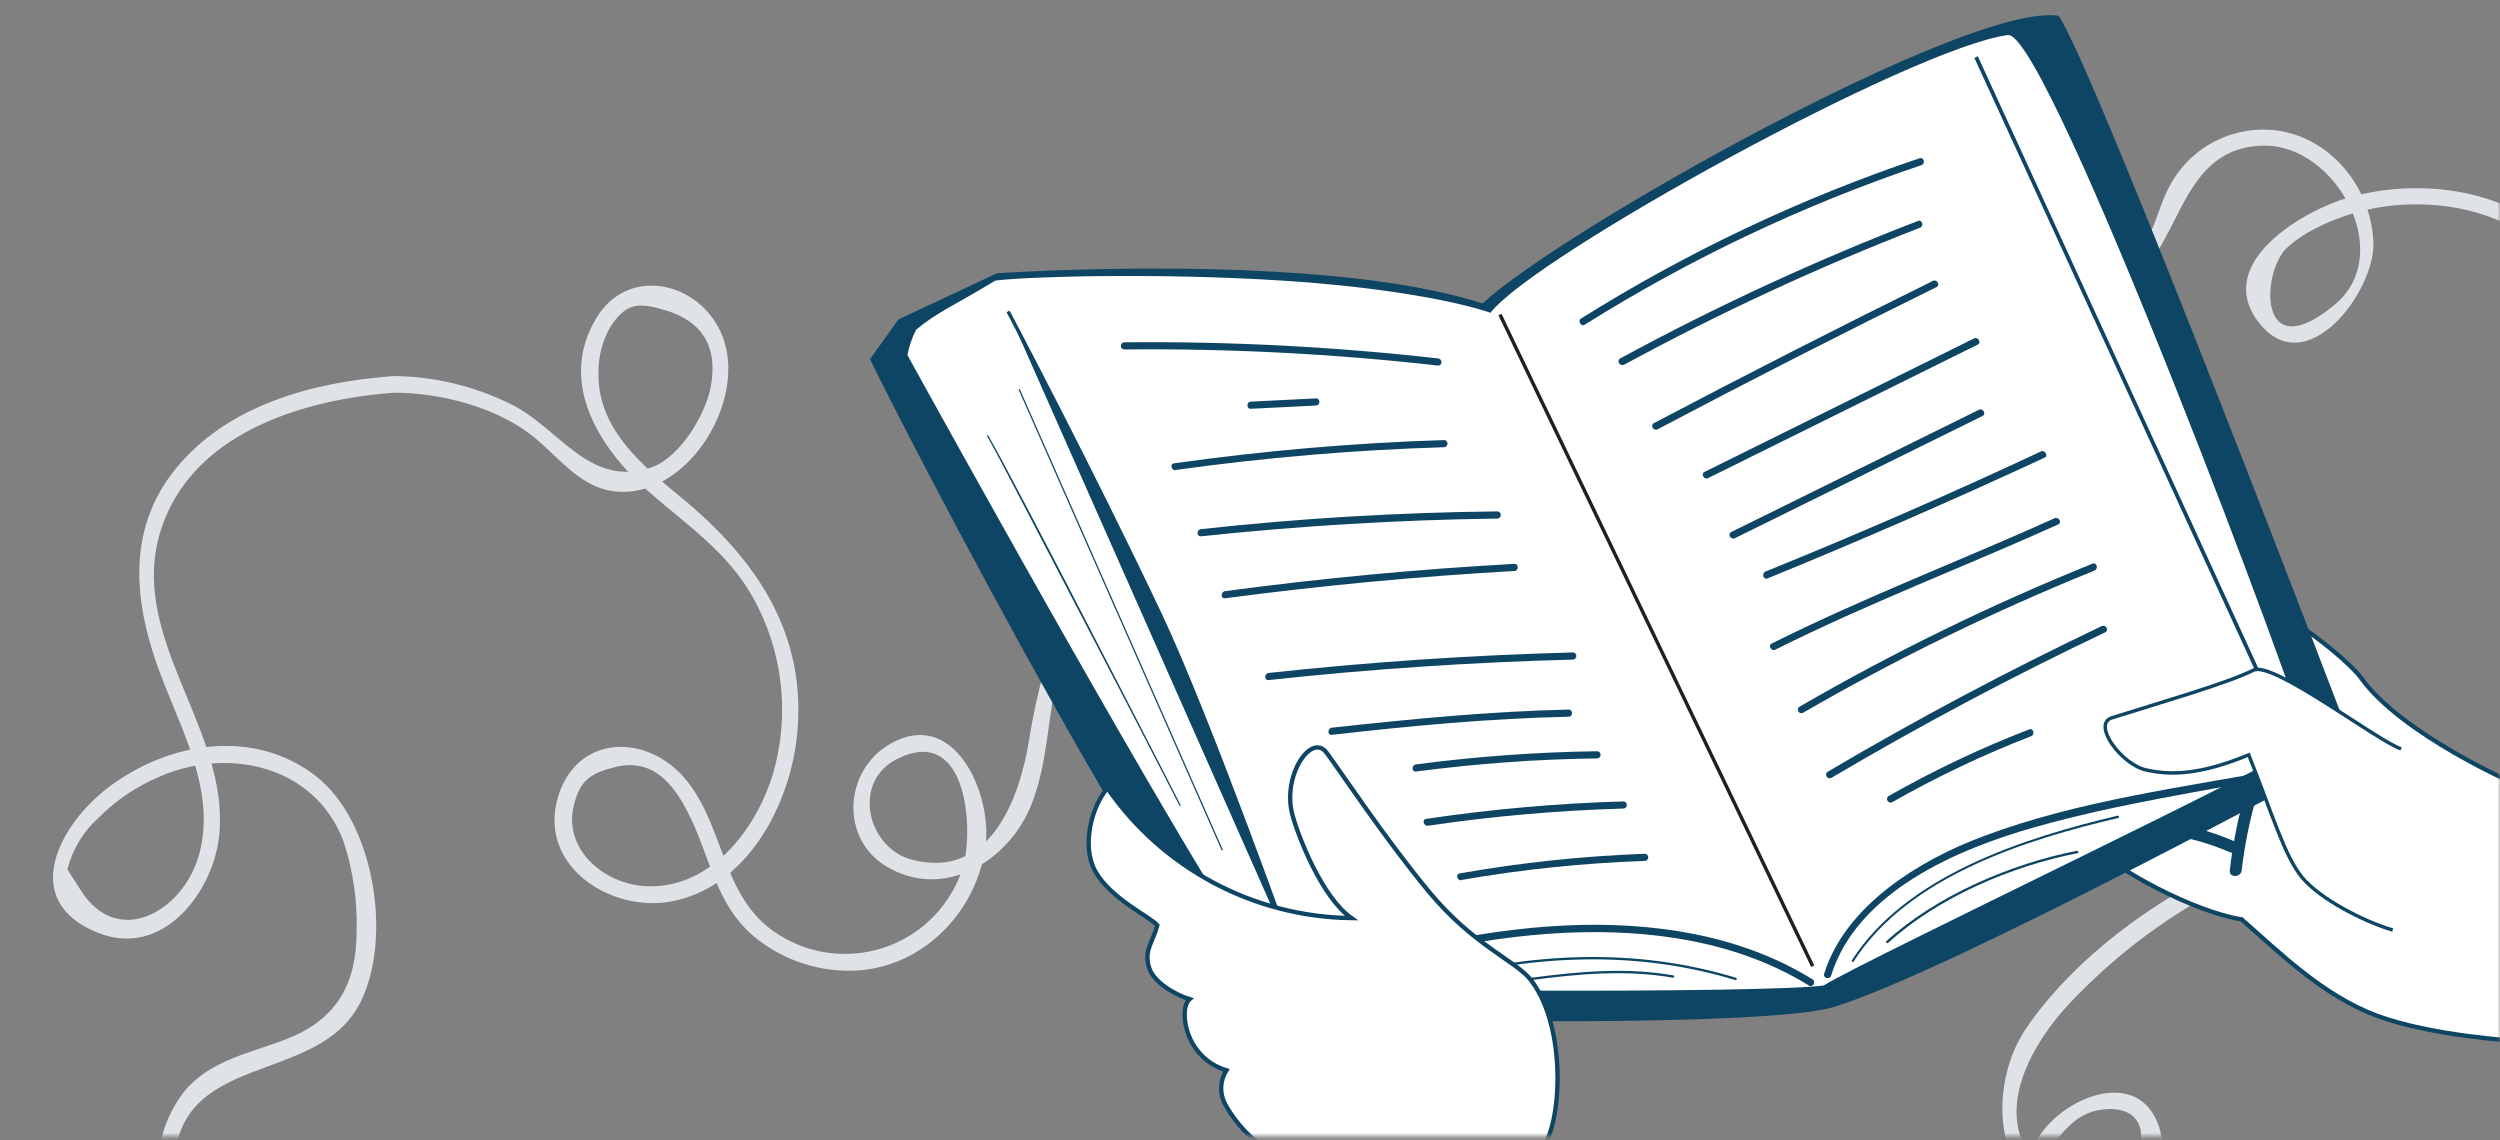 <svg width="502" height="229" viewBox="0 0 502 229" fill="none" xmlns="http://www.w3.org/2000/svg">
<rect x="0" y="0" width="502" height="229" fill="#808080" stroke="none"/>
<mask id="mask0" mask-type="alpha" maskUnits="userSpaceOnUse" x="0" y="0" width="502" height="229">
<rect width="502" height="228.182" fill="#C4C4C4"/>
</mask>
<g mask="url(#mask0)">
<path d="M78.736 78.857C88.297 78.743 100.304 81.845 107.704 88.183C113.44 93.066 117.876 99.385 126.29 98.715C139.961 97.623 150.496 78.417 144.55 66.315C139.559 56.166 125.792 53.639 119.693 63.96C111.911 76.904 120.496 90.193 130.248 98.715C137.896 105.397 146.099 110.855 151.185 119.951C154.177 125.3 156.074 131.194 156.763 137.287C157.453 143.379 156.921 149.549 155.2 155.433C151.758 166.75 142.427 178.775 129.387 177.933C121.28 177.397 113.115 170.599 115.2 161.81C116.404 156.678 118.641 155.261 123.402 154.054C130.936 152.14 135.162 157.157 138.374 163.629C142.619 172.112 143.67 181.456 151.261 187.929C156.673 192.481 163.525 194.958 170.592 194.918C184.684 194.918 196.214 183.429 197.916 169.661C199.197 159.378 191.644 142.01 178.795 149.344C169.445 154.667 168.642 168.359 177.973 173.969C189.598 180.939 202.6 172.878 207.094 161.599C210.555 152.906 210.325 143.274 212.658 134.312C215.564 123.148 222.218 113.708 230.364 105.742C247.171 89.389 270.096 76.521 292.162 68.996C313.405 61.777 343.788 57.641 362.449 73.496C367.994 78.225 371.723 84.487 370.27 91.974C368.817 99.461 362.736 106.566 354.591 104.268C334.304 98.523 347.631 71.025 356.369 61.796C365.662 51.992 378.033 47.913 391.054 51.858C400.614 54.749 409.2 61.068 419.735 59.881C439.257 57.66 434.152 29.473 454.726 29.243C468.952 29.109 481.285 50.938 468.722 61.26C453.426 73.859 454.076 55.113 458.952 50.019C460.662 48.411 462.593 47.056 464.688 45.998C470.605 42.921 477.144 41.232 483.809 41.058C494.057 40.675 505.472 44.007 512.624 51.743C521.993 61.911 516.734 72.806 510.253 82.611C503.56 92.683 500.75 104.268 505.262 115.834C518.054 130.942 541.113 128.874 548.15 150.761C551.974 162.365 547.672 176.095 536.677 182.28C524.918 188.924 511.82 183.218 500.75 178.335C483.082 170.676 467.403 165.639 448.684 173.49C433.253 179.944 415.968 192.792 406.618 206.848C400.079 216.709 399.486 234.747 412.259 240.607C420.079 244.207 436.37 237.428 433.865 227.413C430.672 214.699 416.657 219.198 410.557 226.686C405.337 233.081 403.559 241.717 399.582 248.879C394.195 258.451 387.27 267.069 379.084 274.385C342.889 307.11 291.531 311.151 245.373 303.568C235.507 301.94 224.991 300.293 216.252 295.066C211.319 292.117 206.558 288.191 204.895 282.408C204.327 280.586 204.146 278.666 204.364 276.77C204.581 274.873 205.192 273.044 206.157 271.398C212.428 262.685 229.847 268.506 216.903 280.111C210.459 285.855 195.679 288 187.457 289.685C174.977 292.308 162.254 293.592 149.502 293.515C125.878 293.368 102.484 288.856 80.495 280.206C60.992 272.547 35.045 259.545 34.95 235.168C34.835 210.505 63.803 218.432 72.388 201.237C78.908 188.177 75.046 164.854 63.44 155.854C50.935 146.127 33.917 148.999 21.929 157.98C11.909 165.486 3.592 180.958 19.749 187.335C32.713 192.486 42.981 179.063 44.051 167.439C45.963 146.108 25.447 127.974 32.311 106.412C38.468 87.072 60.572 80.293 78.66 78.896C80.782 78.723 80.801 75.372 78.66 75.545C62.828 76.751 45.696 81.289 35.256 94.157C24.816 107.025 27.072 122.516 32.866 137.05C37.187 147.984 43.401 160.029 39.864 171.978C36.633 183.007 23.688 190.456 16.288 178.871L13.535 174.582C14.54 170.551 16.74 166.92 19.845 164.165C23.183 160.799 27.128 158.096 31.47 156.199C45.352 149.823 63.115 153.461 68.966 168.914C70.903 174.776 71.796 180.933 71.604 187.105C71.604 197.541 67.589 204.607 57.914 208.494C50.533 211.443 42.35 212.707 37.015 219.141C32.978 224.362 31.096 230.935 31.757 237.505C33.038 255.313 47.684 267.76 62.35 275.553C101.13 295.655 145.631 301.793 188.394 292.94C196.367 291.274 229.14 285.836 226.176 271.762C223.576 259.315 205.545 262.877 201.969 272.489C196.73 286.525 210.688 297.019 221.97 301.404C242.543 309.408 268.146 310.787 289.982 310.212C330.575 309.121 372.201 293.898 396.58 259.89C401.371 252.905 405.349 245.395 408.435 237.505C410.748 231.99 414.668 224.101 421.399 222.913C432.527 220.998 431.609 232.22 425.337 235.934C420.806 238.615 415.223 239.151 410.94 235.571C398.071 224.809 408.511 208.245 417.326 199.667C426.015 190.793 436.098 183.405 447.173 177.799C452.962 174.887 459.276 173.17 465.74 172.749C472.204 172.328 478.686 173.211 484.803 175.348C495.128 178.871 504.669 184.788 515.3 187.431C530.176 191.088 544.88 185.516 550.75 170.618C556.926 154.954 548.647 137.95 534.976 129.41C527.672 124.853 519.086 122.574 512.031 117.519C500.348 109.112 504.268 97.451 511.056 87.34C519.067 75.391 526.62 61.949 514.88 49.445C504.115 37.956 486.199 35.562 471.667 39.641C462.948 42.092 444.458 52.547 453.388 64.534C462.948 77.268 477.059 58.407 476.581 48.545C475.893 34.605 463.502 23.249 449.468 26.62C446.569 27.317 443.85 28.619 441.488 30.441C439.125 32.262 437.173 34.562 435.758 37.19C433.578 41.019 432.814 45.73 430.366 49.445C424.764 57.889 415.777 57.698 407.115 54.921C396.752 51.628 387.995 45.5 376.656 47.051C368.828 48.345 361.575 51.983 355.853 57.487C344.992 67.445 334.552 87.225 344.629 101.012C353.291 112.866 368.855 108.27 372.908 95.076C377.517 80.064 364.476 68.555 351.742 63.806C311.588 48.87 262.2 73.381 232.199 99.442C216.214 113.344 209.924 128.28 206.597 148.769C204.684 160.757 198.566 176.669 183.116 172.629C174.187 170.293 170.841 156.946 180.306 152.312C194.378 145.418 195.602 166.922 193.289 174.39C192.145 177.893 190.24 181.097 187.71 183.773C185.18 186.448 182.089 188.528 178.659 189.861C175.229 191.195 171.546 191.75 167.876 191.485C164.206 191.22 160.641 190.143 157.437 188.331C145.028 181.437 145.965 167.267 138.183 157.118C130.4 146.969 115.238 147.103 111.796 160.948C108.622 174.084 122.523 183.007 134.301 181.092C149.712 178.565 158.584 161.944 160.038 147.678C162.141 127.438 151.95 112.444 137.093 100.151C129.043 93.506 119.884 86.172 120.171 74.664C120.166 71.523 120.976 68.435 122.523 65.702C125.773 60.685 128.259 60.704 133.67 62.313C141.051 64.553 144.282 69.666 142.676 77.881C141.586 83.415 136.519 91.764 130.993 93.774C118.374 98.274 112.236 85.77 102.503 81.117C95.128 77.469 87.02 75.551 78.794 75.506C78.38 75.543 77.994 75.732 77.71 76.036C77.427 76.341 77.266 76.74 77.259 77.156C77.252 77.572 77.399 77.976 77.672 78.29C77.945 78.605 78.324 78.806 78.736 78.857Z" fill="#DFE2E6"/>
<path d="M474.012 136.008C471.852 132.963 456.325 119.252 442.214 116.859C429.786 116.15 416.574 121.589 414.26 127.161C410.665 135.778 416.86 165.458 420.474 169.767C424.528 174.554 440.78 183.171 450.111 184.607C457.511 191.06 466.364 199.926 477.358 203.986C488.353 208.045 505.351 209.022 505.351 209.022V157.55C505.351 157.55 482.138 147.497 474.012 136.008Z" fill="white" stroke="#0F4564" stroke-width="0.872" stroke-miterlimit="10"/>
<path d="M450.13 174.763C450.731 169.616 451.767 164.53 453.228 159.559C453.279 159.263 453.218 158.959 453.057 158.706C452.896 158.453 452.647 158.269 452.358 158.19C452.069 158.112 451.761 158.143 451.494 158.279C451.227 158.416 451.02 158.646 450.914 158.927C449.417 164.107 448.355 169.405 447.74 174.763C447.568 176.295 449.958 176.276 450.13 174.763Z" fill="#0F4564"/>
<path d="M436.191 167.717C440.137 168.374 443.989 169.505 447.664 171.087C449.06 171.7 450.283 169.632 448.868 169.019C445.037 167.338 441.019 166.123 436.899 165.4C435.388 165.151 434.757 167.449 436.268 167.717H436.191Z" fill="#0F4564"/>
<path d="M174.696 72.107L180.432 64.122L200.184 54.873C200.184 54.873 264.869 50.392 297.699 60.924C313.952 45.93 395.54 0.299 413.38 3.171C420.703 13.703 472.979 150.923 472.979 150.923C472.979 150.923 390.76 195.616 367.815 202.318C355.425 205.937 281.122 205.822 253.397 202.95C241.255 201.686 181.063 85.511 174.696 72.107Z" fill="#0F4564"/>
<path d="M182.21 71.302C182.554 69.54 183.133 67.834 183.931 66.227C188.08 62.723 191.732 61.287 199.858 56.346C206.818 55.465 233.415 54.795 257.469 56.346C277.508 57.629 292.192 60.406 299.286 62.8C308.215 51.31 384.067 9.585 403.188 7.038C411.238 5.966 463.724 146.499 463.093 148.739C462.462 150.979 374.029 192.934 366.209 197.875C355.061 199.483 262.326 199.158 256.59 197.568C250.853 195.979 182.21 71.302 182.21 71.302Z" fill="white"/>
<path d="M263.57 197.896C293.302 187.326 334.794 180.279 363.227 197.896C364.011 198.375 364.737 197.13 363.953 196.651C335.1 178.766 293.36 185.775 263.187 196.498C262.327 196.804 262.709 198.202 263.57 197.877V197.896Z" fill="#0F4564"/>
<path d="M287.144 197.187C307.47 191.788 328.216 190.639 348.465 196.805C348.751 196.805 348.885 196.422 348.598 196.345C328.292 190.16 307.412 191.309 287.011 196.728C286.965 196.757 286.93 196.8 286.911 196.85C286.892 196.901 286.889 196.956 286.904 197.008C286.92 197.06 286.951 197.106 286.995 197.138C287.038 197.17 287.09 197.188 287.144 197.187Z" fill="#0F4564"/>
<path d="M307.547 196.804C316.783 195.559 326.668 194.678 335.922 196.325C336.209 196.325 336.343 195.923 336.037 195.865C326.745 194.199 316.916 195.08 307.547 196.325C307.241 196.325 307.241 196.842 307.547 196.804Z" fill="#0F4564"/>
<path d="M367.682 195.92C372.921 179.031 393.131 170.472 408.543 166.106C425.216 161.395 442.405 158.868 459.404 155.612C460.302 155.44 459.92 154.061 459.021 154.234C438.696 158.063 417.587 160.648 398.122 167.963C385.502 172.693 370.55 181.789 366.286 195.537C366.018 196.418 367.395 196.801 367.682 195.92Z" fill="#0F4564"/>
<path d="M372.271 192.974C383.208 176.008 406.688 168.617 425.331 164.251C425.637 164.251 425.503 163.734 425.197 163.792C406.478 168.234 382.864 175.721 371.869 192.802C371.697 193.051 372.118 193.3 372.271 193.032V192.974Z" fill="#0F4564"/>
<path d="M379.154 189.317C389.193 180.164 404.011 173.883 417.166 171.317C417.472 171.317 417.338 170.781 417.032 170.839C403.782 173.443 388.868 179.82 378.791 188.973C378.562 189.183 378.906 189.528 379.135 189.317H379.154Z" fill="#0F4564"/>
<path d="M301.199 63.164L363.991 194.007" stroke="#231F20" stroke-width="0.698" stroke-miterlimit="10"/>
<path fill-rule="evenodd" clip-rule="evenodd" d="M457.006 143.751L396.451 11.624L397.153 11.302L457.708 143.428L457.006 143.751Z" fill="#0F4564"/>
<path fill-rule="evenodd" clip-rule="evenodd" d="M245.325 170.777L204.521 78.212L204.757 78.107L245.561 170.672L245.325 170.777Z" fill="#0F4564"/>
<path d="M198.272 87.427C203.683 96.676 234.315 156.554 236.991 161.782L198.272 87.427Z" fill="#0F4564"/>
<path fill-rule="evenodd" clip-rule="evenodd" d="M236.54 161.182C232.284 152.87 203.398 96.444 198.16 87.492L198.382 87.361C203.624 96.321 232.516 152.757 236.769 161.065C236.908 161.337 237.021 161.557 237.105 161.722L236.876 161.84C236.791 161.674 236.679 161.454 236.54 161.182Z" fill="#0F4564"/>
<path d="M202.421 62.533C202.421 62.533 218.98 93.803 233.015 123.483C242.938 144.547 259.784 192.093 259.784 192.093" fill="#0F4564"/>
<path d="M202.421 62.533C202.421 62.533 218.98 93.803 233.015 123.483C242.938 144.547 259.784 192.093 259.784 192.093" stroke="#0F4564" stroke-width="0.698" stroke-miterlimit="10"/>
<path d="M225.672 70.172C246.751 69.958 267.824 71.038 288.77 73.408C289.688 73.408 289.669 72.067 288.77 71.972C267.824 69.602 246.751 68.521 225.672 68.736C225.502 68.763 225.347 68.851 225.236 68.983C225.124 69.114 225.063 69.281 225.063 69.454C225.063 69.626 225.124 69.793 225.236 69.925C225.347 70.056 225.502 70.144 225.672 70.172Z" fill="#0F4564"/>
<path d="M251.179 82.084L264.239 81.433C265.157 81.433 265.157 79.958 264.239 79.996L251.179 80.647C250.262 80.647 250.243 82.122 251.179 82.084Z" fill="#0F4564"/>
<path d="M236.055 94.376C253.958 91.874 271.983 90.346 290.052 89.799C290.222 89.771 290.376 89.683 290.488 89.552C290.6 89.42 290.661 89.254 290.661 89.081C290.661 88.908 290.6 88.741 290.488 88.61C290.376 88.478 290.222 88.391 290.052 88.363C271.88 88.935 253.752 90.495 235.749 93.035C234.831 93.169 235.213 94.548 236.131 94.414L236.055 94.376Z" fill="#0F4564"/>
<path d="M241.236 107.685C261.045 105.579 280.886 104.392 300.759 104.124C300.929 104.096 301.084 104.008 301.195 103.877C301.307 103.745 301.368 103.578 301.368 103.406C301.368 103.233 301.307 103.066 301.195 102.934C301.084 102.803 300.929 102.715 300.759 102.688C280.822 102.892 260.956 104.079 241.16 106.249C240.242 106.345 240.242 107.781 241.16 107.685H241.236Z" fill="#0F4564"/>
<path d="M245.998 120.134C265.285 117.581 284.641 115.755 304.068 114.657C304.985 114.657 305.005 113.164 304.068 113.221C284.641 114.294 265.285 116.119 245.998 118.698C245.099 118.832 245.08 120.268 245.998 120.134Z" fill="#0F4564"/>
<path d="M254.735 136.561C275.054 134.352 295.45 132.98 315.922 132.444C316.092 132.416 316.246 132.329 316.358 132.197C316.469 132.065 316.531 131.898 316.531 131.726C316.531 131.553 316.469 131.386 316.358 131.255C316.246 131.123 316.092 131.036 315.922 131.008C295.526 131.544 275.131 132.916 254.735 135.125C253.817 135.24 253.817 136.676 254.735 136.561Z" fill="#0F4564"/>
<path d="M267.431 147.555C283.263 145.755 299.114 144.261 315.061 143.917C315.231 143.889 315.386 143.801 315.497 143.67C315.609 143.538 315.67 143.371 315.67 143.199C315.67 143.026 315.609 142.859 315.497 142.727C315.386 142.596 315.231 142.508 315.061 142.48C299.133 142.825 283.263 144.395 267.431 146.119C266.533 146.234 266.513 147.67 267.431 147.555Z" fill="#0F4564"/>
<path d="M284.334 154.927C296.426 153.329 308.602 152.447 320.798 152.284C320.968 152.256 321.122 152.169 321.234 152.037C321.345 151.906 321.407 151.739 321.407 151.566C321.407 151.394 321.345 151.227 321.234 151.095C321.122 150.964 320.968 150.876 320.798 150.848C308.602 151.01 296.426 151.893 284.334 153.491C283.417 153.606 283.417 155.042 284.334 154.927Z" fill="#0F4564"/>
<path d="M286.764 165.803C299.782 163.88 312.903 162.729 326.057 162.357C326.227 162.329 326.381 162.241 326.493 162.11C326.605 161.978 326.666 161.811 326.666 161.638C326.666 161.466 326.605 161.299 326.493 161.167C326.381 161.036 326.227 160.948 326.057 160.92C312.774 161.303 299.526 162.473 286.381 164.425C285.463 164.559 285.846 165.937 286.764 165.803Z" fill="#0F4564"/>
<path d="M293.456 176.699C305.654 174.574 317.984 173.294 330.359 172.87C330.529 172.842 330.683 172.754 330.795 172.623C330.907 172.491 330.968 172.324 330.968 172.152C330.968 171.979 330.907 171.812 330.795 171.681C330.683 171.549 330.529 171.461 330.359 171.434C317.867 171.888 305.422 173.206 293.112 175.378C292.194 175.512 292.595 176.891 293.494 176.757L293.456 176.699Z" fill="#0F4564"/>
<path d="M318.215 65.195C339.424 51.905 362.116 41.153 385.826 33.159C386.687 32.872 386.323 31.474 385.444 31.78C361.61 39.795 338.801 50.593 317.489 63.95C316.705 64.448 317.489 65.693 318.215 65.195Z" fill="#0F4564"/>
<path d="M326.056 73.276C345.266 62.827 365.129 53.63 385.521 45.74C386.382 45.415 385.999 44.036 385.139 44.361C364.629 52.265 344.651 61.489 325.329 71.974C324.526 72.414 325.329 73.659 326.056 73.219V73.276Z" fill="#0F4564"/>
<path d="M332.844 86.201C351.365 76.423 370.034 66.906 388.848 57.651C389.671 57.249 388.944 56.004 388.122 56.406C369.333 65.674 350.664 75.191 332.117 84.957C331.295 85.397 332.022 86.623 332.844 86.201Z" fill="#0F4564"/>
<path d="M342.977 96.006L397.127 69.198C397.949 68.776 397.127 67.551 396.401 67.953L342.251 94.761C341.429 95.163 342.251 96.408 342.977 96.006Z" fill="#0F4564"/>
<path d="M348.369 108.067L398.083 83.537C398.905 83.116 398.178 81.871 397.356 82.292L347.642 106.822C346.82 107.224 347.547 108.469 348.369 108.067Z" fill="#0F4564"/>
<path d="M354.908 116.151C373.672 108.492 392.225 100.405 410.568 91.89C411.391 91.507 410.568 90.262 409.842 90.645C391.601 99.173 373.162 107.209 354.526 114.753C353.684 115.098 354.048 116.496 354.908 116.151Z" fill="#0F4564"/>
<path d="M356.476 130.453C375.004 121.185 394.393 113.832 413.284 105.31C414.125 104.927 413.399 103.702 412.557 104.066C393.666 112.587 374.316 119.94 355.75 129.227C354.928 129.629 355.75 130.874 356.476 130.453Z" fill="#0F4564"/>
<path d="M362.041 143.128C380.862 132.256 400.419 122.716 420.57 114.578C421.411 114.233 421.048 112.835 420.187 113.18C399.921 121.36 380.255 130.958 361.334 141.903C361.18 142.001 361.07 142.155 361.027 142.332C360.984 142.509 361.011 142.696 361.102 142.854C361.193 143.012 361.342 143.129 361.517 143.18C361.692 143.231 361.879 143.212 362.041 143.128Z" fill="#0F4564"/>
<path d="M367.681 156.228C385.603 145.646 403.953 135.893 422.729 126.969C423.571 126.567 422.844 125.342 422.003 125.725C403.226 134.661 384.877 144.414 366.954 154.984C366.816 155.092 366.722 155.247 366.689 155.42C366.656 155.593 366.687 155.772 366.776 155.923C366.864 156.075 367.005 156.19 367.171 156.246C367.338 156.302 367.519 156.296 367.681 156.228Z" fill="#0F4564"/>
<path d="M379.938 161.089C388.899 155.99 398.223 151.561 407.835 147.838C408.696 147.512 408.313 146.134 407.453 146.459C397.716 150.224 388.27 154.704 379.192 159.863C379.054 159.972 378.96 160.127 378.927 160.299C378.895 160.472 378.925 160.651 379.014 160.803C379.102 160.955 379.243 161.069 379.409 161.125C379.576 161.181 379.757 161.175 379.919 161.108L379.938 161.089Z" fill="#0F4564"/>
<path d="M307.891 232C313.321 230.736 315.539 207.336 307.413 196.805C304.468 192.975 295.941 189.892 287.03 179.169C278.12 168.445 268.866 154.448 266.342 151.097C263.321 147.094 257.431 155.711 259.496 163.543C260.682 168.024 265.462 180.222 271.37 184.358C261.717 184.237 252.233 181.808 243.708 177.271C235.183 172.734 227.865 166.222 222.364 158.277C219.19 161.935 217.087 169.901 219.974 175.032C223.091 180.528 231.14 184.205 232.402 185.794C231.446 189.317 229.668 190.811 230.739 194.296C231.695 197.417 236.303 199.849 238.865 200.634C236.628 202.549 237.833 212.373 246.265 214.919C245.632 215.912 245.271 217.053 245.217 218.229C245.163 219.406 245.419 220.575 245.959 221.621C248.576 226.429 252.646 230.283 257.584 232.632C268.388 233.915 298.331 234.221 307.891 232Z" fill="white" stroke="#0F4564" stroke-width="0.872" stroke-miterlimit="10"/>
<path d="M482.138 150.367C477.587 148.93 456.363 132.635 452.501 134.569C447.243 137.211 433.858 141.041 424.049 144.143C420.034 145.426 425.961 153.488 430.914 154.598C435.866 155.709 441.736 155.632 451.545 151.573C456.325 163.541 458.715 171.909 462.291 176.217C465.866 180.526 474.719 185.083 480.455 186.749" fill="white"/>
<path d="M482.138 150.367C477.587 148.93 456.363 132.635 452.501 134.569C447.243 137.211 433.858 141.041 424.049 144.143C420.034 145.426 425.961 153.488 430.914 154.598C435.866 155.709 441.736 155.632 451.545 151.573C456.325 163.541 458.715 171.909 462.291 176.217C465.866 180.526 474.719 185.083 480.455 186.749" stroke="#0F4564" stroke-width="0.698" stroke-miterlimit="10"/>
</g>
</svg>

